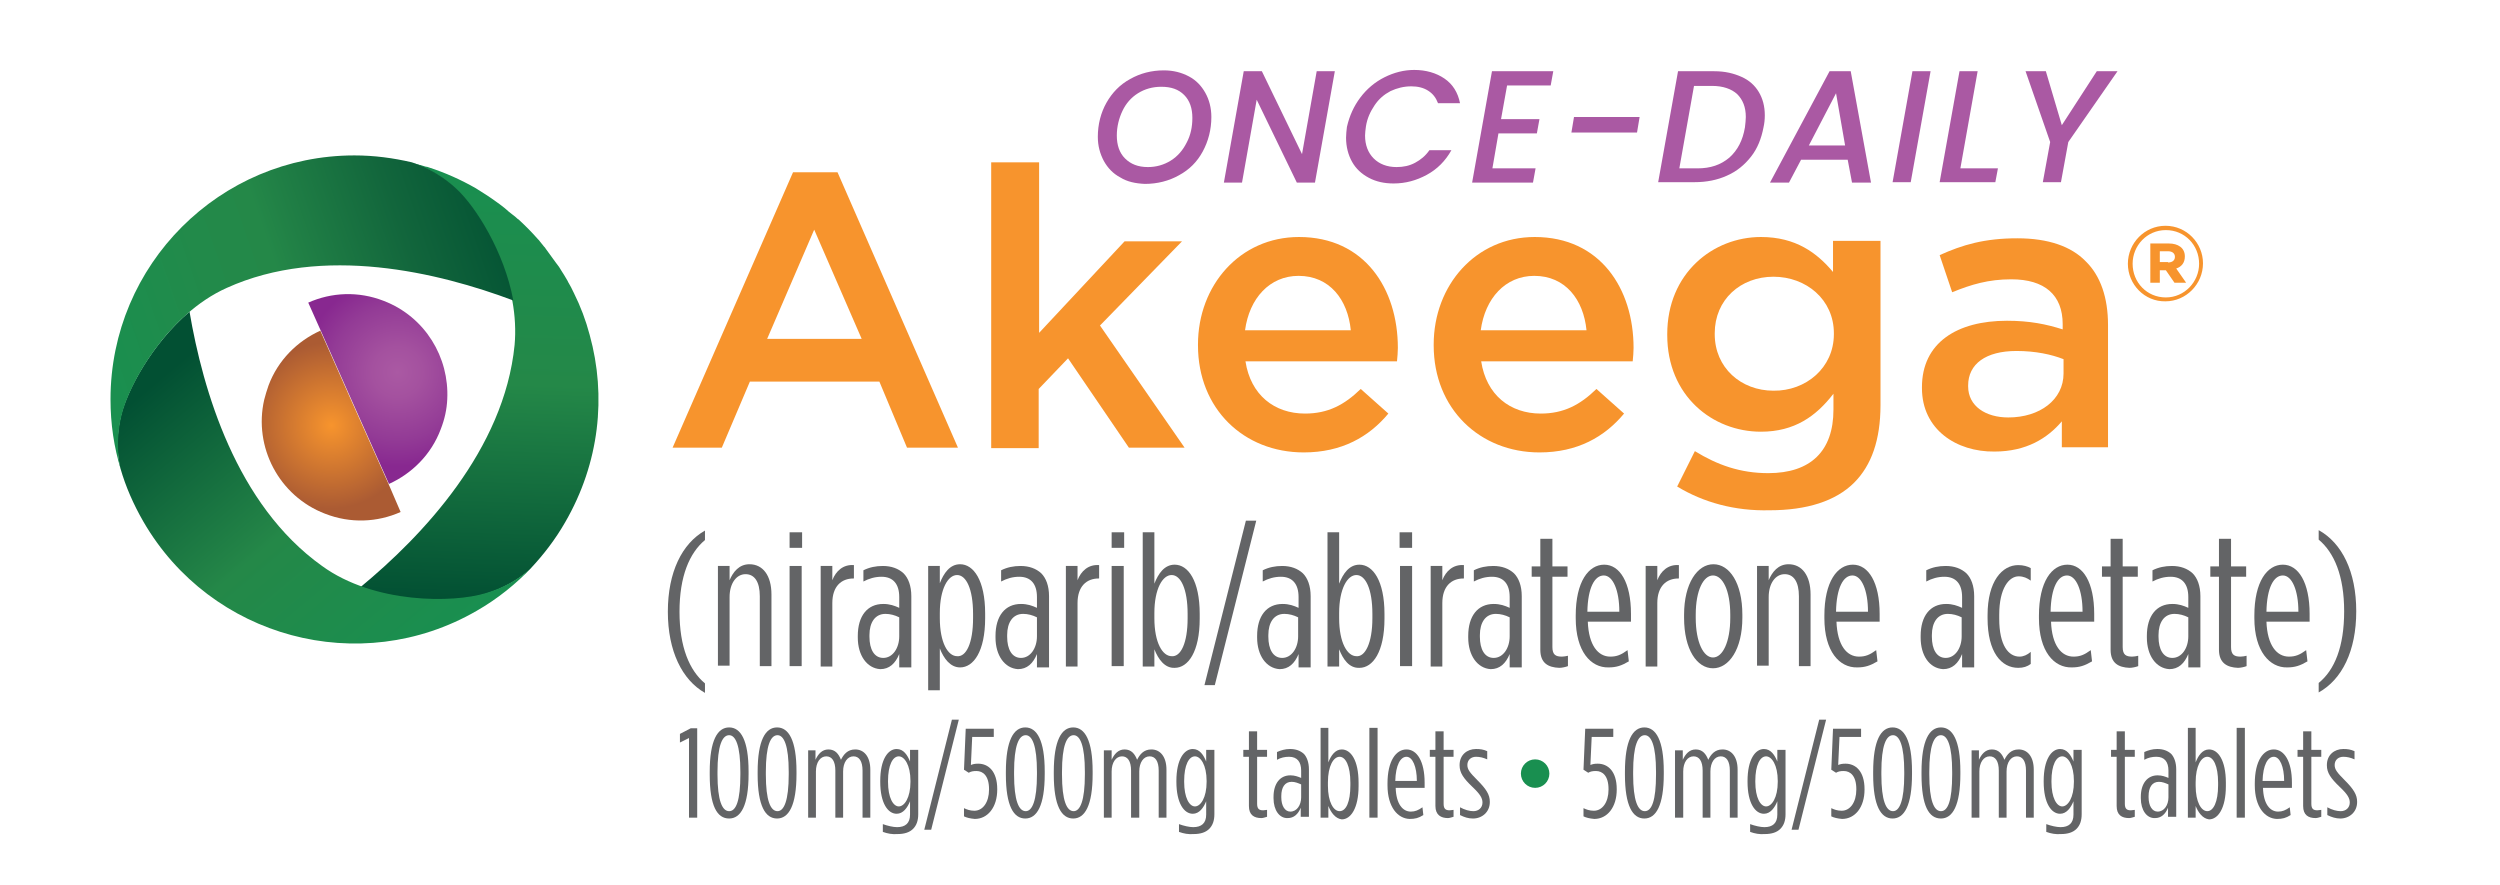 <?xml version="1.0" encoding="utf-8"?>
<!-- Generator: Adobe Illustrator 27.5.0, SVG Export Plug-In . SVG Version: 6.00 Build 0)  -->
<svg version="1.1" id="Layer_1" xmlns="http://www.w3.org/2000/svg" xmlns:xlink="http://www.w3.org/1999/xlink" x="0px" y="0px"
	 viewBox="0 0 579.1 204.9" style="enable-background:new 0 0 579.1 204.9;" xml:space="preserve">
<style type="text/css">
	.st0{fill:url(#SVGID_1_);}
	.st1{fill:url(#SVGID_00000160176960211983841970000006897456438549137287_);}
	.st2{fill:url(#SVGID_00000163045206930463608590000007659569801048774275_);}
	.st3{fill:url(#SVGID_00000130634645875896043520000015998131070748155568_);}
	.st4{fill:url(#SVGID_00000115487651513036368270000010257358351232849077_);}
	.st5{fill:#636466;}
	.st6{fill:#F7942D;}
	.st7{fill:#198F50;}
	.st8{fill:#AA59A3;}
</style>
<radialGradient id="SVGID_1_" cx="-229.671" cy="-108.719" r="32.517" gradientTransform="matrix(0.902 -0.4 0.4 0.902 342.728 92.399)" gradientUnits="userSpaceOnUse">
	<stop  offset="0" style="stop-color:#AA59A3"/>
	<stop  offset="0.181" style="stop-color:#A4519F"/>
	<stop  offset="0.485" style="stop-color:#933B96"/>
	<stop  offset="0.681" style="stop-color:#882890"/>
</radialGradient>
<path class="st0" d="M88.9,69.7c-5.9-2.3-12.1-2-17.5,0.4l2.9,6.5c0,0,0,0,0,0l7.1,16l8.7,19.5c5.3-2.4,9.8-6.8,12-12.7
	c0.9-2.3,1.4-4.6,1.5-6.9C104.1,82.8,98.5,73.4,88.9,69.7z"/>
<radialGradient id="SVGID_00000099648531401623712880000009739772665312609448_" cx="76.785" cy="98.552" r="19.255" gradientTransform="matrix(1 0 0 1 -3.745864e-02 0)" gradientUnits="userSpaceOnUse">
	<stop  offset="0" style="stop-color:#F7942D"/>
	<stop  offset="0.999" style="stop-color:#AB5B33"/>
</radialGradient>
<path style="fill:url(#SVGID_00000099648531401623712880000009739772665312609448_);" d="M90,112.1C90,112.1,90,112.1,90,112.1
	l-8.7-19.5l-7.1-16c-5.3,2.4-9.8,6.8-12,12.7c-0.4,1.1-0.7,2.2-1,3.3c-2.5,10.9,3.4,22.3,14.1,26.4c5.9,2.3,12.1,2,17.5-0.4
	L90,112.1z"/>
<linearGradient id="SVGID_00000048491932755349223470000001134419437426745014_" gradientUnits="userSpaceOnUse" x1="113.791" y1="38.241" x2="110.269" y2="139.096">
	<stop  offset="0" style="stop-color:#198F50"/>
	<stop  offset="0.5" style="stop-color:#248848"/>
	<stop  offset="1" style="stop-color:#025033"/>
</linearGradient>
<path style="fill:url(#SVGID_00000048491932755349223470000001134419437426745014_);" d="M136.6,77.6c-0.9-3.4-2.1-6.6-3.7-9.8
	c0-0.1-0.1-0.1-0.1-0.2c-0.3-0.7-0.7-1.4-1.1-2.1c-0.1-0.1-0.1-0.2-0.2-0.4c-0.4-0.7-1.3-2.2-1.4-2.3c-0.4-0.7-0.8-1.3-1.3-1.9
	c-0.3-0.4-2.1-2.9-2.4-3.3c-0.1-0.2-0.2-0.3-0.4-0.5c-0.4-0.5-0.8-1-1.2-1.5c-0.1-0.1-0.1-0.1-0.2-0.2c-1.4-1.6-2.8-3-4.3-4.4
	c-0.1-0.1-0.2-0.2-0.4-0.3c-0.4-0.4-0.8-0.7-1.2-1c-0.3-0.2-1.5-1.2-1.8-1.5c-0.5-0.4-1.8-1.4-2-1.5c-1.5-1.1-3.1-2.1-4.7-3.1
	c-3.5-2-7.1-3.6-10.8-4.8c-0.3-0.1-0.5-0.2-0.8-0.2c-0.3-0.1-0.7-0.2-1-0.3c-0.4-0.1-0.8-0.2-1.2-0.3c-0.3-0.1-0.5-0.1-0.8-0.2
	c-0.1,0-0.3-0.1-0.4-0.1c1.5,0.4,5.9,2,10.4,6.2c4.5,4.2,11,14.5,13.1,25.9c0.6,3.3,0.8,6.8,0.5,10.1c-2.4,24.3-21.4,44.3-35.7,56.1
	c10.8,3.9,23.1,3.4,28.9,1.6c5.9-1.8,9.4-4.8,10.5-5.9c3-3.2,5.7-6.7,8-10.7C138.9,107.2,140.5,91.7,136.6,77.6z"/>
<linearGradient id="SVGID_00000071539617027504263820000017526797443007965830_" gradientUnits="userSpaceOnUse" x1="2061.145" y1="-1260.634" x2="2174.541" y2="-1280.628" gradientTransform="matrix(-0.5 -0.866 0.866 -0.5 2221.659 1306.558)">
	<stop  offset="0" style="stop-color:#198F50"/>
	<stop  offset="0.377" style="stop-color:#248848"/>
	<stop  offset="0.399" style="stop-color:#238447"/>
	<stop  offset="0.776" style="stop-color:#025033"/>
</linearGradient>
<path style="fill:url(#SVGID_00000071539617027504263820000017526797443007965830_);" d="M74.6,131.1C54.7,116.9,47,90.4,43.9,72.2
	C35.1,79.7,29.4,90.5,28,96.4c-1.4,6-0.5,10.6-0.1,12.1c1.2,4.2,3,8.3,5.3,12.3c15.6,27,50.2,36.3,77.2,20.7
	c4.9-2.8,9.2-6.3,12.9-10.2c-0.8,0.8-4.4,4.2-10.8,6.1C105,139.7,86.7,139.9,74.6,131.1z"/>
<linearGradient id="SVGID_00000154392589580467026980000017076963441973916039_" gradientUnits="userSpaceOnUse" x1="19.133" y1="83.165" x2="130.874" y2="44.69">
	<stop  offset="0" style="stop-color:#198F50"/>
	<stop  offset="3.986635e-02" style="stop-color:#1A8F4F"/>
	<stop  offset="0.282" style="stop-color:#228A4A"/>
	<stop  offset="0.416" style="stop-color:#248848"/>
	<stop  offset="0.464" style="stop-color:#218146"/>
	<stop  offset="0.674" style="stop-color:#12663C"/>
	<stop  offset="0.839" style="stop-color:#065635"/>
	<stop  offset="0.939" style="stop-color:#025033"/>
</linearGradient>
<path style="fill:url(#SVGID_00000154392589580467026980000017076963441973916039_);" d="M105.8,43.8c-4.5-4.2-8.9-5.7-10.4-6.2
	c-4.3-1-8.7-1.6-13.3-1.6c-31.2,0-56.5,25.3-56.5,56.5c0,5.7,0.8,11.1,2.4,16.3c-0.3-1.1-1.4-5.9,0.1-12.4
	c1.8-7.7,10.8-23.6,24.4-29.7c22.3-10.1,49.1-3.6,66.4,2.9C116.8,58.3,110.2,47.9,105.8,43.8z"/>
<path class="st5" d="M154.7,141.7c0-9.2,3.3-15.8,8.6-18.8v2.2c-3.6,3-5.9,8.4-5.9,16.6s2.3,13.6,5.9,16.6v2.2
	C158,157.5,154.7,150.8,154.7,141.7z"/>
<path class="st5" d="M166.3,131.1h2.7v3.3c0.8-1.9,2.2-3.7,4.6-3.7c3.1,0,5.1,2.6,5.1,7v16.6H176v-16.2c0-3.3-1.2-5.1-3.3-5.1
	s-3.7,2.1-3.7,5.3v15.9h-2.7V131.1z"/>
<path class="st5" d="M182.9,123.3h2.9v3.6h-2.9V123.3z M182.9,131.1h2.8v23.2h-2.8V131.1z"/>
<path class="st5" d="M190.1,131.1h2.7v3.3c0.8-2.1,2.5-3.7,5-3.5v3.1h-0.1c-2.8,0-4.9,1.8-4.9,5.7v14.7h-2.7V131.1z"/>
<path class="st5" d="M198.7,147.7v-0.4c0-4.6,2.2-7.4,5.9-7.4c1.5,0,2.6,0.4,3.7,0.9v-2.5c0-3-1.4-4.7-4.1-4.7
	c-1.5,0-2.9,0.4-4.2,1.1v-2.6c1.4-0.7,2.9-1,4.5-1c2,0,3.6,0.6,4.8,1.7c1.1,1.1,1.8,2.9,1.8,5.3v16.5h-2.8v-3.1
	c-0.9,2.2-2.3,3.5-4.4,3.5C200.8,154.8,198.7,151.8,198.7,147.7z M208.3,147.4V143c-1-0.5-2.1-0.8-3.2-0.8c-2.4,0-3.7,2-3.7,4.9v0.4
	c0,2.9,1.1,4.9,3.2,4.9C206.8,152.4,208.3,150.1,208.3,147.4z"/>
<path class="st5" d="M215,131.1h2.7v4c0.9-2.3,2.3-4.4,4.7-4.4c3.1,0,5.8,3.7,5.8,11.4v1.1c0,7.7-2.7,11.4-5.8,11.4
	c-2.3,0-3.8-2.1-4.7-4.4v9.7H215V131.1z M225.4,143.2v-1c0-5.8-1.6-9-3.7-9c-2.1,0-4,3.2-4,8.8v1.2c0,5.7,1.9,8.8,4,8.8
	C223.8,152.2,225.4,149,225.4,143.2z"/>
<path class="st5" d="M230.6,147.7v-0.4c0-4.6,2.2-7.4,5.9-7.4c1.5,0,2.6,0.4,3.7,0.9v-2.5c0-3-1.4-4.7-4.1-4.7
	c-1.5,0-2.9,0.4-4.2,1.1v-2.6c1.4-0.7,2.9-1,4.5-1c2,0,3.6,0.6,4.8,1.7c1.1,1.1,1.8,2.9,1.8,5.3v16.5h-2.8v-3.1
	c-0.9,2.2-2.3,3.5-4.4,3.5C232.7,154.8,230.6,151.8,230.6,147.7z M240.2,147.4V143c-1-0.5-2.1-0.8-3.2-0.8c-2.4,0-3.7,2-3.7,4.9v0.4
	c0,2.9,1.1,4.9,3.2,4.9C238.7,152.4,240.2,150.1,240.2,147.4z"/>
<path class="st5" d="M246.9,131.1h2.7v3.3c0.8-2.1,2.5-3.7,5-3.5v3.1h-0.1c-2.8,0-4.9,1.8-4.9,5.7v14.7h-2.7V131.1z"/>
<path class="st5" d="M257.5,123.3h2.9v3.6h-2.9V123.3z M257.5,131.1h2.8v23.2h-2.8V131.1z"/>
<path class="st5" d="M267.4,150.4v4h-2.7v-31.1h2.7v11.9c0.9-2.3,2.3-4.4,4.7-4.4c3.1,0,5.8,3.7,5.8,11.4v1.1
	c0,7.7-2.7,11.4-5.8,11.4C269.8,154.8,268.3,152.7,267.4,150.4z M275.1,143.2v-1c0-5.8-1.6-9-3.7-9c-2.1,0-4,3.2-4,8.8v1.2
	c0,5.7,1.9,8.8,4,8.8C273.5,152.2,275.1,149,275.1,143.2z"/>
<path class="st5" d="M288.6,120.6h2.4l-9.6,38.1H279L288.6,120.6z"/>
<path class="st5" d="M291.2,147.7v-0.4c0-4.6,2.2-7.4,5.9-7.4c1.5,0,2.6,0.4,3.7,0.9v-2.5c0-3-1.4-4.7-4.1-4.7
	c-1.5,0-2.9,0.4-4.2,1.1v-2.6c1.4-0.7,2.9-1,4.5-1c2,0,3.6,0.6,4.8,1.7c1.1,1.1,1.8,2.9,1.8,5.3v16.5h-2.8v-3.1
	c-0.9,2.2-2.3,3.5-4.4,3.5C293.3,154.8,291.2,151.8,291.2,147.7z M300.7,147.4V143c-1-0.5-2.1-0.8-3.2-0.8c-2.4,0-3.7,2-3.7,4.9v0.4
	c0,2.9,1.1,4.9,3.2,4.9C299.2,152.4,300.7,150.1,300.7,147.4z"/>
<path class="st5" d="M310.2,150.4v4h-2.7v-31.1h2.7v11.9c0.9-2.3,2.3-4.4,4.7-4.4c3.1,0,5.8,3.7,5.8,11.4v1.1
	c0,7.7-2.7,11.4-5.8,11.4C312.5,154.8,311.1,152.7,310.2,150.4z M317.9,143.2v-1c0-5.8-1.6-9-3.7-9c-2.1,0-4,3.2-4,8.8v1.2
	c0,5.7,1.9,8.8,4,8.8C316.2,152.2,317.9,149,317.9,143.2z"/>
<path class="st5" d="M324.2,123.3h2.9v3.6h-2.9V123.3z M324.3,131.1h2.8v23.2h-2.8V131.1z"/>
<path class="st5" d="M331.4,131.1h2.7v3.3c0.8-2.1,2.5-3.7,5-3.5v3.1h-0.1c-2.8,0-4.9,1.8-4.9,5.7v14.7h-2.7V131.1z"/>
<path class="st5" d="M340.1,147.7v-0.4c0-4.6,2.2-7.4,5.9-7.4c1.5,0,2.6,0.4,3.7,0.9v-2.5c0-3-1.4-4.7-4.1-4.7
	c-1.5,0-2.9,0.4-4.2,1.1v-2.6c1.4-0.7,2.9-1,4.5-1c2,0,3.6,0.6,4.8,1.7c1.1,1.1,1.8,2.9,1.8,5.3v16.5h-2.8v-3.1
	c-0.9,2.2-2.3,3.5-4.4,3.5C342.2,154.8,340.1,151.8,340.1,147.7z M349.7,147.4V143c-1-0.5-2.1-0.8-3.2-0.8c-2.4,0-3.7,2-3.7,4.9v0.4
	c0,2.9,1.1,4.9,3.2,4.9C348.2,152.4,349.7,150.1,349.7,147.4z"/>
<path class="st5" d="M356.8,150.5v-16.9h-2v-2.4h2v-6.4h2.8v6.4h3.5v2.4h-3.5v16.3c0,1.8,0.8,2.2,2.2,2.2c0.4,0,1-0.1,1.4-0.2v2.4
	c-0.5,0.2-1.4,0.4-2,0.4C358.6,154.6,356.8,153.6,356.8,150.5z"/>
<path class="st5" d="M365,143.2v-0.6c0-7.9,3-11.8,6.6-11.8c3.6,0,6.2,4.1,6.2,11.4v1.8h-10c0.2,5.5,2.4,8.1,5.2,8.1
	c1.5,0,2.5-0.4,4-1.5l0.3,2.6c-1.7,1-2.9,1.4-4.7,1.4C368.5,154.7,365,150.9,365,143.2z M375.1,141.7c0-5-1.5-8.4-3.6-8.4
	s-3.7,2.8-3.8,8.4H375.1z"/>
<path class="st5" d="M381.2,131.1h2.7v3.3c0.8-2.1,2.5-3.7,5-3.5v3.1h-0.1c-2.8,0-4.9,1.8-4.9,5.7v14.7h-2.7V131.1z"/>
<path class="st5" d="M390.1,143.1v-0.7c0-7.3,3.1-11.7,6.8-11.7c3.7,0,6.7,4.3,6.7,11.7v0.7c0,7.3-3.1,11.7-6.8,11.7
	C393.1,154.8,390.1,150.5,390.1,143.1z M400.8,143.1v-0.7c0-5.7-1.8-9.1-4-9.1c-2.2,0-4,3.4-4,9.1v0.7c0,5.7,1.8,9.2,4,9.2
	C399,152.3,400.8,148.8,400.8,143.1z"/>
<path class="st5" d="M407,131.1h2.7v3.3c0.8-1.9,2.2-3.7,4.6-3.7c3.1,0,5.1,2.6,5.1,7v16.6h-2.7v-16.2c0-3.3-1.2-5.1-3.3-5.1
	s-3.7,2.1-3.7,5.3v15.9H407V131.1z"/>
<path class="st5" d="M422.6,143.2v-0.6c0-7.9,3-11.8,6.6-11.8c3.6,0,6.2,4.1,6.2,11.4v1.8h-10c0.2,5.5,2.4,8.1,5.2,8.1
	c1.5,0,2.5-0.4,4-1.5l0.3,2.6c-1.7,1-2.9,1.4-4.7,1.4C426.1,154.7,422.6,150.9,422.6,143.2z M432.7,141.7c0-5-1.5-8.4-3.6-8.4
	s-3.7,2.8-3.8,8.4H432.7z"/>
<path class="st5" d="M444.9,147.7v-0.4c0-4.6,2.2-7.4,5.9-7.4c1.5,0,2.6,0.4,3.7,0.9v-2.5c0-3-1.4-4.7-4.1-4.7
	c-1.5,0-2.9,0.4-4.2,1.1v-2.6c1.4-0.7,2.9-1,4.5-1c2,0,3.6,0.6,4.8,1.7c1.1,1.1,1.8,2.9,1.8,5.3v16.5h-2.8v-3.1
	c-0.9,2.2-2.3,3.5-4.4,3.5C446.9,154.8,444.9,151.8,444.9,147.7z M454.4,147.4V143c-1-0.5-2.1-0.8-3.2-0.8c-2.4,0-3.7,2-3.7,4.9v0.4
	c0,2.9,1.1,4.9,3.2,4.9C452.9,152.4,454.4,150.1,454.4,147.4z"/>
<path class="st5" d="M460.4,143.2v-0.7c0-7.9,3.4-11.6,7.1-11.6c1.2,0,2.2,0.3,2.9,0.7v2.9c-0.8-0.6-1.7-1-2.8-1
	c-2.2,0-4.5,2.7-4.5,8.9v0.9c0,6.3,2.2,8.8,4.7,8.8c0.9,0,1.8-0.4,2.6-1.1v2.8c-0.8,0.6-1.7,0.9-2.9,0.9
	C463.6,154.7,460.4,151.1,460.4,143.2z"/>
<path class="st5" d="M472.3,143.2v-0.6c0-7.9,3-11.8,6.6-11.8c3.6,0,6.2,4.1,6.2,11.4v1.8h-10c0.2,5.5,2.4,8.1,5.2,8.1
	c1.5,0,2.5-0.4,4-1.5l0.3,2.6c-1.7,1-2.9,1.4-4.7,1.4C475.8,154.7,472.3,150.9,472.3,143.2z M482.4,141.7c0-5-1.5-8.4-3.6-8.4
	s-3.7,2.8-3.8,8.4H482.4z"/>
<path class="st5" d="M488.9,150.5v-16.9h-2v-2.4h2v-6.4h2.8v6.4h3.5v2.4h-3.5v16.3c0,1.8,0.8,2.2,2.2,2.2c0.4,0,1-0.1,1.4-0.2v2.4
	c-0.5,0.2-1.4,0.4-2,0.4C490.7,154.6,488.9,153.6,488.9,150.5z"/>
<path class="st5" d="M497.3,147.7v-0.4c0-4.6,2.2-7.4,5.9-7.4c1.5,0,2.6,0.4,3.7,0.9v-2.5c0-3-1.4-4.7-4.1-4.7
	c-1.5,0-2.9,0.4-4.2,1.1v-2.6c1.4-0.7,2.9-1,4.5-1c2,0,3.6,0.6,4.8,1.7c1.1,1.1,1.8,2.9,1.8,5.3v16.5h-2.8v-3.1
	c-0.9,2.2-2.3,3.5-4.4,3.5C499.4,154.8,497.3,151.8,497.3,147.7z M506.9,147.4V143c-1-0.5-2.1-0.8-3.2-0.8c-2.4,0-3.7,2-3.7,4.9v0.4
	c0,2.9,1.1,4.9,3.2,4.9C505.4,152.4,506.9,150.1,506.9,147.4z"/>
<path class="st5" d="M514,150.5v-16.9h-2v-2.4h2v-6.4h2.8v6.4h3.5v2.4h-3.5v16.3c0,1.8,0.8,2.2,2.2,2.2c0.4,0,1-0.1,1.4-0.2v2.4
	c-0.5,0.2-1.4,0.4-2,0.4C515.9,154.6,514,153.6,514,150.5z"/>
<path class="st5" d="M522.2,143.2v-0.6c0-7.9,3-11.8,6.6-11.8c3.6,0,6.2,4.1,6.2,11.4v1.8h-10c0.2,5.5,2.4,8.1,5.2,8.1
	c1.5,0,2.5-0.4,4-1.5l0.3,2.6c-1.7,1-2.9,1.4-4.7,1.4C525.8,154.7,522.2,150.9,522.2,143.2z M532.4,141.7c0-5-1.5-8.4-3.6-8.4
	s-3.7,2.8-3.8,8.4H532.4z"/>
<path class="st5" d="M537.1,158.2c3.7-3,5.9-8.4,5.9-16.6s-2.3-13.6-5.9-16.6v-2.2c5.4,3,8.7,9.6,8.7,18.8c0,9.2-3.3,15.8-8.7,18.8
	V158.2z"/>
<path class="st5" d="M159.7,170.9l-2.2,1.1V170l2.5-1.3h1.5v20.7h-1.9V170.9z"/>
<path class="st5" d="M164.4,179.4v-0.6c0-7.3,1.8-10.3,4.5-10.3c2.7,0,4.5,3,4.5,10.2v0.6c0,7.3-1.8,10.3-4.5,10.3
	C166.1,189.6,164.4,186.7,164.4,179.4z M171.5,179.4v-0.6c0-6.1-1.1-8.5-2.6-8.5c-1.6,0-2.7,2.4-2.7,8.5v0.6c0,6.1,1.1,8.5,2.7,8.5
	C170.5,187.9,171.5,185.5,171.5,179.4z"/>
<path class="st5" d="M175.5,179.4v-0.6c0-7.3,1.8-10.3,4.5-10.3c2.7,0,4.5,3,4.5,10.2v0.6c0,7.3-1.8,10.3-4.5,10.3
	C177.3,189.6,175.5,186.7,175.5,179.4z M182.7,179.4v-0.6c0-6.1-1.1-8.5-2.6-8.5c-1.6,0-2.7,2.4-2.7,8.5v0.6c0,6.1,1.1,8.5,2.7,8.5
	C181.6,187.9,182.7,185.5,182.7,179.4z"/>
<path class="st5" d="M187.1,173.8h1.8v2.2c0.6-1.3,1.5-2.4,3-2.4c1.6,0,2.4,1.1,2.9,2.4c0.6-1.2,1.5-2.4,3.3-2.4
	c2,0,3.5,1.6,3.5,4.7v11.1h-1.8v-10.9c0-2.2-0.8-3.3-2.1-3.3c-1.4,0-2.4,1.4-2.4,3.5v10.7h-1.8v-10.9c0-2.2-0.8-3.3-2.1-3.3
	c-1.4,0-2.4,1.4-2.4,3.5v10.7h-1.8V173.8z"/>
<path class="st5" d="M204.5,192.7v-1.8c1.1,0.4,2.4,0.7,3.3,0.7c1.9,0,3-0.9,3-2.9v-3.1c-0.6,1.5-1.6,2.9-3.1,2.9
	c-2,0-3.8-2.4-3.8-7.4v-0.2c0-5,1.8-7.4,3.8-7.4c1.6,0,2.5,1.4,3.1,2.9v-2.7h1.9v14.9c0,1.5-0.4,2.6-1.2,3.4c-0.8,0.8-2,1.2-3.6,1.2
	C206.7,193.3,205.6,193.1,204.5,192.7z M210.9,181.1v-0.2c0-3.7-1.4-5.7-2.7-5.7c-1.4,0-2.5,2-2.5,5.7v0.2c0,3.7,1.2,5.7,2.5,5.7
	C209.5,186.8,210.9,184.8,210.9,181.1z"/>
<path class="st5" d="M220.5,166.7h1.6l-6.4,25.5h-1.6L220.5,166.7z"/>
<path class="st5" d="M223.3,189.1v-1.9c0.6,0.3,1.4,0.6,2.4,0.6c2,0,3.4-2,3.4-4.9v-0.1c0-3.1-1.4-4.2-2.9-4.2
	c-0.8,0-1.3,0.1-1.8,0.4l-1.1-0.7l0.4-9.5h6.5v1.9h-5l-0.3,6.5c0.5-0.2,0.9-0.3,1.7-0.3c2.3,0,4.4,1.7,4.4,5.9v0.1
	c0,4.1-2.2,6.8-5.2,6.8C224.7,189.6,223.9,189.4,223.3,189.1z"/>
<path class="st5" d="M233,179.4v-0.6c0-7.3,1.8-10.3,4.5-10.3c2.7,0,4.5,3,4.5,10.2v0.6c0,7.3-1.8,10.3-4.5,10.3
	C234.8,189.6,233,186.7,233,179.4z M240.2,179.4v-0.6c0-6.1-1.1-8.5-2.6-8.5c-1.6,0-2.7,2.4-2.7,8.5v0.6c0,6.1,1.1,8.5,2.7,8.5
	C239.1,187.9,240.2,185.5,240.2,179.4z"/>
<path class="st5" d="M244.1,179.4v-0.6c0-7.3,1.8-10.3,4.5-10.3c2.7,0,4.5,3,4.5,10.2v0.6c0,7.3-1.8,10.3-4.5,10.3
	C245.9,189.6,244.1,186.7,244.1,179.4z M251.3,179.4v-0.6c0-6.1-1.1-8.5-2.6-8.5c-1.6,0-2.7,2.4-2.7,8.5v0.6c0,6.1,1.1,8.5,2.7,8.5
	C250.2,187.9,251.3,185.5,251.3,179.4z"/>
<path class="st5" d="M255.7,173.8h1.8v2.2c0.6-1.3,1.5-2.4,3-2.4c1.6,0,2.4,1.1,2.9,2.4c0.6-1.2,1.5-2.4,3.3-2.4
	c2,0,3.5,1.6,3.5,4.7v11.1h-1.8v-10.9c0-2.2-0.8-3.3-2.1-3.3c-1.4,0-2.4,1.4-2.4,3.5v10.7H262v-10.9c0-2.2-0.8-3.3-2.1-3.3
	c-1.4,0-2.4,1.4-2.4,3.5v10.7h-1.8V173.8z"/>
<path class="st5" d="M273.1,192.7v-1.8c1.1,0.4,2.4,0.7,3.3,0.7c1.9,0,3-0.9,3-2.9v-3.1c-0.6,1.5-1.6,2.9-3.1,2.9
	c-2,0-3.8-2.4-3.8-7.4v-0.2c0-5,1.8-7.4,3.8-7.4c1.6,0,2.5,1.4,3.1,2.9v-2.7h1.9v14.9c0,1.5-0.4,2.6-1.2,3.4c-0.8,0.8-2,1.2-3.6,1.2
	C275.3,193.3,274.2,193.1,273.1,192.7z M279.5,181.1v-0.2c0-3.7-1.4-5.7-2.7-5.7c-1.4,0-2.5,2-2.5,5.7v0.2c0,3.7,1.2,5.7,2.5,5.7
	C278.1,186.8,279.5,184.8,279.5,181.1z"/>
<path class="st5" d="M289.3,186.7v-11.4H288v-1.6h1.3v-4.3h1.9v4.3h2.3v1.6h-2.3v10.9c0,1.2,0.5,1.5,1.4,1.5c0.3,0,0.6-0.1,0.9-0.1
	v1.6c-0.4,0.1-0.9,0.3-1.3,0.3C290.5,189.5,289.3,188.8,289.3,186.7z"/>
<path class="st5" d="M295,184.9v-0.3c0-3.1,1.5-5,3.9-5c1,0,1.8,0.3,2.5,0.6v-1.7c0-2-0.9-3.2-2.8-3.2c-1,0-1.9,0.2-2.8,0.7v-1.8
	c0.9-0.4,1.9-0.7,3-0.7c1.4,0,2.4,0.4,3.2,1.1c0.7,0.7,1.2,2,1.2,3.6v11h-1.9v-2.1c-0.6,1.5-1.6,2.4-3,2.4
	C296.4,189.6,295,187.7,295,184.9z M301.4,184.7v-3c-0.7-0.3-1.4-0.6-2.2-0.6c-1.6,0-2.4,1.3-2.4,3.3v0.3c0,1.9,0.8,3.3,2.1,3.3
	C300.4,188,301.4,186.5,301.4,184.7z"/>
<path class="st5" d="M307.7,186.7v2.7h-1.8v-20.8h1.8v8c0.6-1.6,1.6-3,3.1-3c2.1,0,3.9,2.5,3.9,7.7v0.8c0,5.1-1.8,7.7-3.9,7.7
	C309.3,189.6,308.3,188.2,307.7,186.7z M312.8,181.9v-0.6c0-3.9-1.1-6-2.5-6c-1.4,0-2.7,2.1-2.7,5.9v0.8c0,3.8,1.3,5.9,2.7,5.9
	C311.8,187.9,312.8,185.8,312.8,181.9z"/>
<path class="st5" d="M317.2,168.6h1.9v20.8h-1.9V168.6z"/>
<path class="st5" d="M321.4,181.9v-0.4c0-5.3,2-7.9,4.4-7.9c2.4,0,4.2,2.7,4.2,7.7v1.2h-6.7c0.1,3.7,1.6,5.5,3.5,5.5
	c1,0,1.7-0.3,2.7-1l0.2,1.8c-1.1,0.7-1.9,0.9-3.2,0.9C323.8,189.6,321.4,187,321.4,181.9z M328.2,180.9c0-3.3-1-5.6-2.4-5.6
	s-2.5,1.9-2.6,5.6H328.2z"/>
<path class="st5" d="M332.5,186.7v-11.4h-1.3v-1.6h1.3v-4.3h1.9v4.3h2.3v1.6h-2.3v10.9c0,1.2,0.5,1.5,1.4,1.5c0.3,0,0.6-0.1,0.9-0.1
	v1.6c-0.4,0.1-0.9,0.3-1.3,0.3C333.8,189.5,332.5,188.8,332.5,186.7z"/>
<path class="st5" d="M338.2,188.8V187c1.1,0.6,2.2,0.9,3.1,0.9c1.2,0,2.1-0.8,2.1-2v0c0-1-0.5-1.9-2.3-3.6c-2.1-2-3-3.3-3-5v-0.1
	c0-2.3,1.7-3.7,3.8-3.7c1,0,1.7,0.1,2.6,0.5v1.9c-0.9-0.4-1.7-0.6-2.6-0.6c-1.1,0-2,0.7-2,1.9v0c0,1,0.5,1.7,2.3,3.5
	c2.1,2.1,2.9,3.4,2.9,5v0.1c0,2.3-1.8,3.8-3.9,3.8C340.1,189.6,339.2,189.3,338.2,188.8z"/>
<path class="st5" d="M366.8,189.1v-1.9c0.6,0.3,1.4,0.6,2.4,0.6c2,0,3.4-2,3.4-4.9v-0.1c0-3.1-1.4-4.2-2.9-4.2
	c-0.8,0-1.3,0.1-1.8,0.4l-1.1-0.7l0.4-9.5h6.5v1.9h-5l-0.3,6.5c0.5-0.2,0.9-0.3,1.7-0.3c2.3,0,4.4,1.7,4.4,5.9v0.1
	c0,4.1-2.2,6.8-5.2,6.8C368.2,189.6,367.4,189.4,366.8,189.1z"/>
<path class="st5" d="M376.4,179.4v-0.6c0-7.3,1.8-10.3,4.5-10.3c2.7,0,4.5,3,4.5,10.2v0.6c0,7.3-1.8,10.3-4.5,10.3
	C378.2,189.6,376.4,186.7,376.4,179.4z M383.6,179.4v-0.6c0-6.1-1.1-8.5-2.6-8.5c-1.6,0-2.7,2.4-2.7,8.5v0.6c0,6.1,1.1,8.5,2.7,8.5
	C382.6,187.9,383.6,185.5,383.6,179.4z"/>
<path class="st5" d="M388,173.8h1.8v2.2c0.6-1.3,1.5-2.4,3-2.4c1.6,0,2.4,1.1,2.9,2.4c0.6-1.2,1.5-2.4,3.3-2.4c2,0,3.5,1.6,3.5,4.7
	v11.1h-1.8v-10.9c0-2.2-0.8-3.3-2.1-3.3c-1.4,0-2.4,1.4-2.4,3.5v10.7h-1.8v-10.9c0-2.2-0.8-3.3-2.1-3.3c-1.4,0-2.4,1.4-2.4,3.5v10.7
	H388V173.8z"/>
<path class="st5" d="M405.4,192.7v-1.8c1.1,0.4,2.4,0.7,3.3,0.7c1.9,0,3-0.9,3-2.9v-3.1c-0.6,1.5-1.6,2.9-3.1,2.9
	c-2,0-3.8-2.4-3.8-7.4v-0.2c0-5,1.8-7.4,3.8-7.4c1.6,0,2.5,1.4,3.1,2.9v-2.7h1.9v14.9c0,1.5-0.4,2.6-1.2,3.4c-0.8,0.8-2,1.2-3.6,1.2
	C407.6,193.3,406.5,193.1,405.4,192.7z M411.8,181.1v-0.2c0-3.7-1.4-5.7-2.7-5.7c-1.4,0-2.5,2-2.5,5.7v0.2c0,3.7,1.2,5.7,2.5,5.7
	C410.4,186.8,411.8,184.8,411.8,181.1z"/>
<path class="st5" d="M421.4,166.7h1.6l-6.4,25.5H415L421.4,166.7z"/>
<path class="st5" d="M424.2,189.1v-1.9c0.6,0.3,1.4,0.6,2.4,0.6c2,0,3.4-2,3.4-4.9v-0.1c0-3.1-1.4-4.2-2.9-4.2
	c-0.8,0-1.3,0.1-1.8,0.4l-1.1-0.7l0.4-9.5h6.5v1.9h-5l-0.3,6.5c0.5-0.2,0.9-0.3,1.7-0.3c2.3,0,4.4,1.7,4.4,5.9v0.1
	c0,4.1-2.2,6.8-5.2,6.8C425.6,189.6,424.8,189.4,424.2,189.1z"/>
<path class="st5" d="M433.9,179.4v-0.6c0-7.3,1.8-10.3,4.5-10.3c2.7,0,4.5,3,4.5,10.2v0.6c0,7.3-1.8,10.3-4.5,10.3
	C435.7,189.6,433.9,186.7,433.9,179.4z M441.1,179.4v-0.6c0-6.1-1.1-8.5-2.6-8.5c-1.6,0-2.7,2.4-2.7,8.5v0.6c0,6.1,1.1,8.5,2.7,8.5
	C440,187.9,441.1,185.5,441.1,179.4z"/>
<path class="st5" d="M445.1,179.4v-0.6c0-7.3,1.8-10.3,4.5-10.3c2.7,0,4.5,3,4.5,10.2v0.6c0,7.3-1.8,10.3-4.5,10.3
	C446.8,189.6,445.1,186.7,445.1,179.4z M452.2,179.4v-0.6c0-6.1-1.1-8.5-2.6-8.5c-1.6,0-2.7,2.4-2.7,8.5v0.6c0,6.1,1.1,8.5,2.7,8.5
	C451.2,187.9,452.2,185.5,452.2,179.4z"/>
<path class="st5" d="M456.6,173.8h1.8v2.2c0.6-1.3,1.5-2.4,3-2.4c1.6,0,2.4,1.1,2.9,2.4c0.6-1.2,1.5-2.4,3.3-2.4
	c2,0,3.5,1.6,3.5,4.7v11.1h-1.8v-10.9c0-2.2-0.8-3.3-2.1-3.3c-1.4,0-2.4,1.4-2.4,3.5v10.7h-1.8v-10.9c0-2.2-0.8-3.3-2.1-3.3
	c-1.4,0-2.4,1.4-2.4,3.5v10.7h-1.8V173.8z"/>
<path class="st5" d="M474,192.7v-1.8c1.1,0.4,2.4,0.7,3.3,0.7c1.9,0,3-0.9,3-2.9v-3.1c-0.6,1.5-1.6,2.9-3.1,2.9
	c-2,0-3.8-2.4-3.8-7.4v-0.2c0-5,1.8-7.4,3.8-7.4c1.6,0,2.5,1.4,3.1,2.9v-2.7h1.9v14.9c0,1.5-0.4,2.6-1.2,3.4c-0.8,0.8-2,1.2-3.6,1.2
	C476.2,193.3,475.1,193.1,474,192.7z M480.4,181.1v-0.2c0-3.7-1.4-5.7-2.7-5.7c-1.4,0-2.5,2-2.5,5.7v0.2c0,3.7,1.2,5.7,2.5,5.7
	C479,186.8,480.4,184.8,480.4,181.1z"/>
<path class="st5" d="M490.3,186.7v-11.4h-1.3v-1.6h1.3v-4.3h1.9v4.3h2.3v1.6h-2.3v10.9c0,1.2,0.5,1.5,1.4,1.5c0.3,0,0.6-0.1,0.9-0.1
	v1.6c-0.4,0.1-0.9,0.3-1.3,0.3C491.5,189.5,490.3,188.8,490.3,186.7z"/>
<path class="st5" d="M495.9,184.9v-0.3c0-3.1,1.5-5,3.9-5c1,0,1.8,0.3,2.5,0.6v-1.7c0-2-0.9-3.2-2.8-3.2c-1,0-1.9,0.2-2.8,0.7v-1.8
	c0.9-0.4,1.9-0.7,3-0.7c1.4,0,2.4,0.4,3.2,1.1c0.7,0.7,1.2,2,1.2,3.6v11h-1.9v-2.1c-0.6,1.5-1.6,2.4-3,2.4
	C497.3,189.6,495.9,187.7,495.9,184.9z M502.3,184.7v-3c-0.7-0.3-1.4-0.6-2.2-0.6c-1.6,0-2.4,1.3-2.4,3.3v0.3c0,1.9,0.8,3.3,2.1,3.3
	C501.3,188,502.3,186.5,502.3,184.7z"/>
<path class="st5" d="M508.6,186.7v2.7h-1.8v-20.8h1.8v8c0.6-1.6,1.6-3,3.1-3c2.1,0,3.9,2.5,3.9,7.7v0.8c0,5.1-1.8,7.7-3.9,7.7
	C510.2,189.6,509.2,188.2,508.6,186.7z M513.8,181.9v-0.6c0-3.9-1.1-6-2.5-6c-1.4,0-2.7,2.1-2.7,5.9v0.8c0,3.8,1.3,5.9,2.7,5.9
	C512.7,187.9,513.8,185.8,513.8,181.9z"/>
<path class="st5" d="M518.1,168.6h1.9v20.8h-1.9V168.6z"/>
<path class="st5" d="M522.3,181.9v-0.4c0-5.3,2-7.9,4.4-7.9c2.4,0,4.2,2.7,4.2,7.7v1.2h-6.7c0.1,3.7,1.6,5.5,3.5,5.5
	c1,0,1.7-0.3,2.7-1l0.2,1.8c-1.1,0.7-1.9,0.9-3.2,0.9C524.7,189.6,522.3,187,522.3,181.9z M529.1,180.9c0-3.3-1-5.6-2.4-5.6
	s-2.5,1.9-2.6,5.6H529.1z"/>
<path class="st5" d="M533.5,186.7v-11.4h-1.3v-1.6h1.3v-4.3h1.9v4.3h2.3v1.6h-2.3v10.9c0,1.2,0.5,1.5,1.4,1.5c0.3,0,0.6-0.1,0.9-0.1
	v1.6c-0.4,0.1-0.9,0.3-1.3,0.3C534.7,189.5,533.5,188.8,533.5,186.7z"/>
<path class="st5" d="M539.1,188.8V187c1.1,0.6,2.2,0.9,3.1,0.9c1.2,0,2.1-0.8,2.1-2v0c0-1-0.5-1.9-2.3-3.6c-2.1-2-3-3.3-3-5v-0.1
	c0-2.3,1.7-3.7,3.8-3.7c1,0,1.7,0.1,2.6,0.5v1.9c-0.9-0.4-1.7-0.6-2.6-0.6c-1.1,0-2,0.7-2,1.9v0c0,1,0.5,1.7,2.3,3.5
	c2.1,2.1,2.9,3.4,2.9,5v0.1c0,2.3-1.8,3.8-3.9,3.8C541.1,189.6,540.1,189.3,539.1,188.8z"/>
<g>
	<path class="st6" d="M183.7,39.9H194l27.9,63.8h-11.8l-6.4-15.3h-30l-6.5,15.3h-11.4L183.7,39.9z M199.6,78.5l-11-25.3l-10.9,25.3
		H199.6z"/>
	<path class="st6" d="M229.7,37.6h11v39.5l19.8-21.2h13.3l-19,19.5l19.6,28.3h-12.9L247.4,83l-6.8,7.1v13.7h-11V37.6z"/>
	<path class="st6" d="M277.5,80v-0.2c0-13.7,9.7-24.9,23.4-24.9c15.2,0,22.9,12,22.9,25.7c0,1-0.1,2-0.2,3.1h-35.1
		c1.2,7.8,6.7,12.1,13.8,12.1c5.3,0,9.1-2,12.9-5.7l6.4,5.7c-4.5,5.4-10.8,9-19.6,9C288.1,104.8,277.5,94.7,277.5,80z M312.9,76.5
		c-0.7-7.1-4.9-12.6-12.1-12.6c-6.7,0-11.4,5.2-12.4,12.6H312.9z"/>
	<path class="st6" d="M332.1,80v-0.2c0-13.7,9.7-24.9,23.4-24.9c15.2,0,22.9,12,22.9,25.7c0,1-0.1,2-0.2,3.1h-35.1
		c1.2,7.8,6.7,12.1,13.8,12.1c5.3,0,9.1-2,12.9-5.7l6.4,5.7c-4.5,5.4-10.8,9-19.6,9C342.8,104.8,332.1,94.7,332.1,80z M367.5,76.5
		c-0.7-7.1-4.9-12.6-12.1-12.6c-6.7,0-11.4,5.2-12.4,12.6H367.5z"/>
	<path class="st6" d="M388.5,112.7l4.1-8.2c5.2,3.2,10.5,5.1,17,5.1c9.8,0,15.1-5.1,15.1-14.7v-3.7c-4,5.2-9,8.8-16.8,8.8
		c-11.2,0-21.7-8.3-21.7-22.4v-0.2c0-14.1,10.6-22.5,21.7-22.5c8.1,0,13,3.7,16.7,8.1v-7.2h11v38c0,8.1-2.1,14-6.1,18
		c-4.3,4.3-11,6.4-19.6,6.4C401.9,118.4,394.6,116.4,388.5,112.7z M424.8,77.4v-0.2c0-7.8-6.4-13.1-14-13.1s-13.6,5.3-13.6,13.1v0.2
		c0,7.8,6.1,13.1,13.6,13.1C418.3,90.6,424.8,85.2,424.8,77.4z"/>
	<path class="st6" d="M445.2,89.9v-0.2c0-10.3,8.1-15.4,19.7-15.4c5.3,0,9.1,0.8,12.9,2v-1.2c0-6.8-4.2-10.4-11.9-10.4
		c-5.3,0-9.3,1.2-13.7,3l-2.9-8.6c5.3-2.4,10.4-3.9,18-3.9c7.2,0,12.5,1.9,15.8,5.3c3.5,3.4,5.2,8.5,5.2,14.8v28.3h-10.7v-6
		c-3.3,3.9-8.2,7-15.6,7C453.2,104.7,445.2,99.5,445.2,89.9z M478,86.5v-3.3c-2.8-1.1-6.5-1.9-10.9-1.9c-7.1,0-11.2,3-11.2,8v0.2
		c0,4.6,4.1,7.2,9.3,7.2C472.5,96.7,478,92.6,478,86.5z"/>
</g>
<circle class="st7" cx="355.6" cy="179.2" r="3.3"/>
<path class="st6" d="M492.9,61.1L492.9,61.1c0-4.8,3.9-8.8,8.7-8.8c4.9,0,8.7,4,8.7,8.7v0c0,4.8-3.9,8.8-8.7,8.8
	C496.8,69.9,492.9,65.9,492.9,61.1z M509.4,61.1L509.4,61.1c0-4.3-3.3-7.8-7.7-7.8c-4.4,0-7.7,3.6-7.7,7.8v0c0,4.3,3.3,7.8,7.7,7.8
	C506,68.9,509.4,65.3,509.4,61.1z M498.1,56.4h4.3c2.1,0,3.7,1,3.7,3c0,1.5-0.8,2.4-2,2.8l2.3,3.3h-2.7l-2-2.9h-1.4v2.9h-2.2V56.4z
	 M502.2,60.8c1,0,1.6-0.5,1.6-1.3c0-0.8-0.6-1.3-1.6-1.3h-1.9v2.5H502.2z"/>
<g>
	<path class="st8" d="M259.5,41.1c-1.7-0.9-2.9-2.2-3.8-3.8c-0.9-1.7-1.4-3.5-1.4-5.6c0-2.9,0.7-5.6,2-7.9s3.1-4.2,5.5-5.5
		c2.3-1.3,4.9-2,7.8-2c2.2,0,4.1,0.5,5.8,1.4c1.7,0.9,2.9,2.2,3.8,3.8c0.9,1.6,1.4,3.5,1.4,5.6c0,2.9-0.7,5.6-2,8
		c-1.3,2.4-3.1,4.2-5.5,5.5c-2.3,1.3-5,2-7.9,2C263,42.5,261.1,42.1,259.5,41.1z M271.2,37.2c1.6-1,2.8-2.4,3.7-4.2
		c0.9-1.7,1.3-3.6,1.3-5.7c0-2.2-0.6-4-1.9-5.3s-3-1.9-5.3-1.9c-2,0-3.8,0.5-5.4,1.5s-2.8,2.4-3.6,4.1s-1.3,3.6-1.3,5.7
		c0,2.2,0.6,4,1.9,5.3c1.3,1.3,3,2,5.3,2C267.8,38.7,269.6,38.2,271.2,37.2z"/>
	<path class="st8" d="M304.6,42.3h-4.2l-9.3-19.2l-3.4,19.2h-4.2l4.6-25.8h4.2l9.3,19.2l3.4-19.2h4.2L304.6,42.3z"/>
	<path class="st8" d="M315.1,22.6c1.5-2,3.4-3.6,5.6-4.7c2.2-1.1,4.5-1.7,6.9-1.7c2.7,0,5.1,0.7,7,2c1.9,1.3,3.1,3.2,3.6,5.7h-5.1
		c-0.5-1.3-1.2-2.2-2.3-2.9c-1.1-0.7-2.4-1-3.9-1c-1.7,0-3.3,0.4-4.8,1.1c-1.5,0.8-2.7,1.8-3.7,3.3s-1.7,3-2,4.9
		c-0.1,0.8-0.2,1.5-0.2,2.1c0,2.2,0.7,4,2,5.3s3.1,2,5.3,2c1.6,0,3-0.3,4.3-1s2.4-1.6,3.3-2.9h5.1c-1.4,2.5-3.3,4.4-5.7,5.7
		s-4.9,2-7.7,2c-2.1,0-4-0.4-5.7-1.3c-1.7-0.9-3-2.1-3.9-3.7s-1.4-3.5-1.4-5.6c0-0.8,0.1-1.6,0.2-2.5
		C312.6,26.8,313.6,24.6,315.1,22.6z"/>
	<path class="st8" d="M349.1,19.8l-1.4,7.8h8.9l-0.6,3.3h-8.9l-1.4,8.1h10l-0.6,3.3H341l4.6-25.8h14.2l-0.6,3.3H349.1z"/>
	<path class="st8" d="M379.8,27.1l-0.6,3.6H364l0.6-3.6H379.8z"/>
	<path class="st8" d="M403.4,17.8c1.8,0.8,3.1,2,4,3.5s1.4,3.3,1.4,5.4c0,1-0.1,1.9-0.3,2.8c-0.5,2.6-1.4,4.9-2.9,6.8
		c-1.5,1.9-3.3,3.4-5.6,4.4c-2.2,1-4.7,1.5-7.5,1.5h-8.4l4.6-25.7h8.4C399.6,16.5,401.6,17,403.4,17.8z M400.6,36.5
		c1.9-1.7,3.1-4,3.6-7c0.1-0.9,0.2-1.7,0.2-2.4c0-2.3-0.7-4-2-5.3c-1.3-1.2-3.3-1.9-5.8-1.9h-4.2L389,39h4.2
		C396.2,39,398.6,38.2,400.6,36.5z"/>
	<path class="st8" d="M428,37h-10.8l-2.8,5.3H410l13.8-25.8h4.9l4.7,25.8h-4.4L428,37z M427.4,33.7l-2.1-12.1L419,33.7H427.4z"/>
	<path class="st8" d="M447.2,16.5l-4.6,25.7h-4.2l4.6-25.7H447.2z"/>
	<path class="st8" d="M454.1,39h8.7l-0.6,3.2h-12.9l4.6-25.7h4.2L454.1,39z"/>
	<path class="st8" d="M490.5,16.5l-11.4,16.4l-1.7,9.3h-4.2l1.7-9.3l-5.7-16.4h4.7l3.7,12.5l8.1-12.5H490.5z"/>
</g>
</svg>
